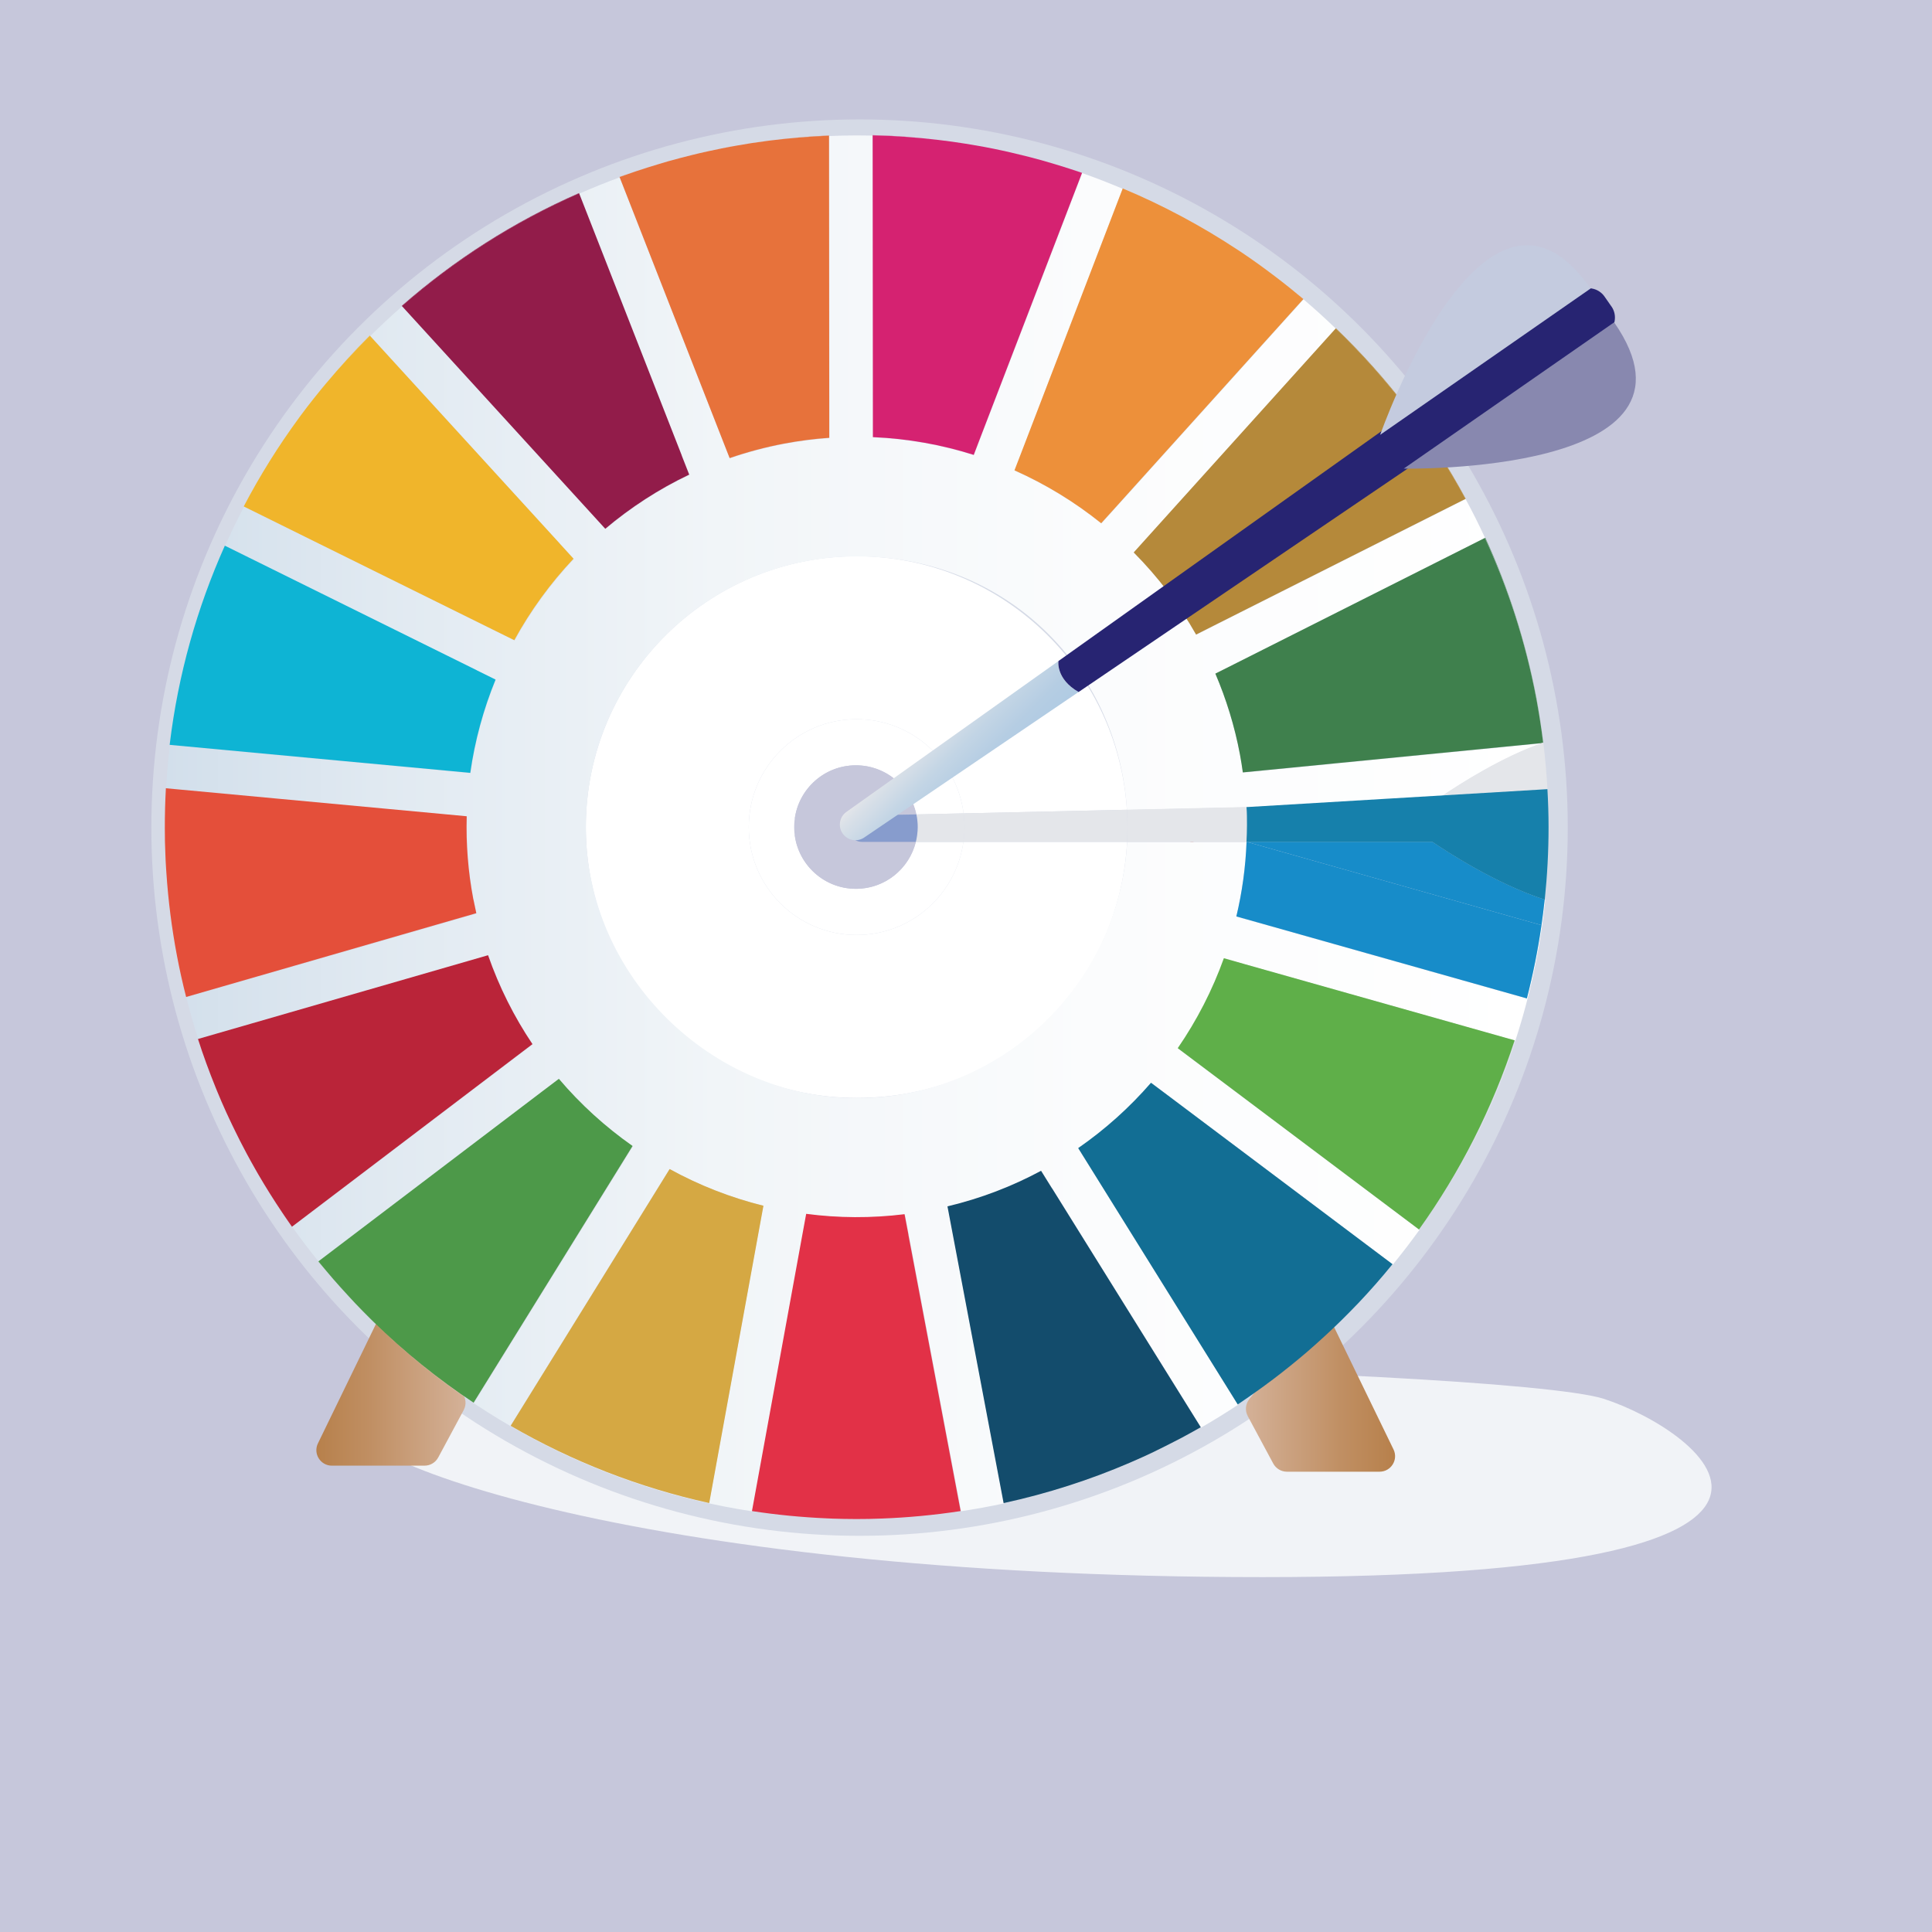 <?xml version="1.0" encoding="UTF-8"?>
<svg xmlns="http://www.w3.org/2000/svg" xmlns:xlink="http://www.w3.org/1999/xlink" id="Calque_1" data-name="Calque 1" viewBox="0 0 320 320">
  <defs>
    <style>
      .cls-1 {
        fill: #8888af;
      }

      .cls-1, .cls-2, .cls-3, .cls-4, .cls-5, .cls-6, .cls-7, .cls-8, .cls-9, .cls-10, .cls-11, .cls-12, .cls-13, .cls-14, .cls-15, .cls-16, .cls-17, .cls-18, .cls-19, .cls-20, .cls-21, .cls-22, .cls-23, .cls-24, .cls-25, .cls-26, .cls-27, .cls-28, .cls-29, .cls-30, .cls-31, .cls-32, .cls-33, .cls-34 {
        stroke-width: 0px;
      }

      .cls-2 {
        fill: #178cc9;
      }

      .cls-3 {
        fill: #921c4a;
      }

      .cls-4 {
        fill: url(#Dégradé_sans_nom_42);
      }

      .cls-5 {
        fill: #d52271;
      }

      .cls-6 {
        fill: #b5893a;
      }

      .cls-7 {
        fill: #a01e21;
      }

      .cls-8, .cls-35 {
        fill: none;
      }

      .cls-9 {
        fill: #d58079;
      }

      .cls-10 {
        fill: #1680ab;
      }

      .cls-11 {
        fill: #e44f3a;
      }

      .cls-12 {
        fill: #4d9949;
      }

      .cls-13 {
        fill: #126e94;
      }

      .cls-14 {
        fill: #d5a843;
      }

      .cls-15 {
        fill: #fff;
      }

      .cls-16 {
        fill: #5faf49;
      }

      .cls-17 {
        fill: #d5dae6;
      }

      .cls-18 {
        fill: #c6c7db;
      }

      .cls-19 {
        fill: #f0b52b;
      }

      .cls-20 {
        fill: #e4e6ea;
      }

      .cls-21 {
        fill: #ba2439;
      }

      .cls-22 {
        fill: #879ccd;
      }

      .cls-23 {
        fill: #e7723b;
      }

      .cls-24 {
        fill: #f1f3f7;
      }

      .cls-25 {
        fill: #c4cbdf;
      }

      .cls-26 {
        fill: url(#Dégradé_sans_nom_69);
      }

      .cls-35 {
        opacity: .3;
        stroke: #a21e20;
        stroke-miterlimit: 10;
        stroke-width: .5px;
      }

      .cls-27 {
        fill: url(#Dégradé_sans_nom_32-2);
      }

      .cls-28 {
        fill: #e23147;
      }

      .cls-29 {
        fill: url(#Dégradé_sans_nom_32);
      }

      .cls-30 {
        fill: #ed903a;
      }

      .cls-31 {
        fill: #0eb4d4;
      }

      .cls-32 {
        fill: #272472;
      }

      .cls-33 {
        fill: #3f804d;
      }

      .cls-34 {
        fill: #134c6c;
      }
    </style>
    <linearGradient id="Dégradé_sans_nom_32" data-name="Dégradé sans nom 32" x1="77.11" y1="230.12" x2="52.4" y2="230.12" gradientUnits="userSpaceOnUse">
      <stop offset="0" stop-color="#d4b198"></stop>
      <stop offset=".64" stop-color="#c08f63"></stop>
      <stop offset="1" stop-color="#b7804b"></stop>
    </linearGradient>
    <linearGradient id="Dégradé_sans_nom_32-2" data-name="Dégradé sans nom 32" x1="-11308.03" y1="231.12" x2="-11332.73" y2="231.12" gradientTransform="translate(-11101.66) rotate(-180) scale(1 -1)" xlink:href="#Dégradé_sans_nom_32"></linearGradient>
    <linearGradient id="Dégradé_sans_nom_69" data-name="Dégradé sans nom 69" x1="27.47" y1="136.33" x2="255.87" y2="136.33" gradientUnits="userSpaceOnUse">
      <stop offset="0" stop-color="#d2dfeb"></stop>
      <stop offset=".15" stop-color="#e0e9f1"></stop>
      <stop offset=".4" stop-color="#f1f5f8"></stop>
      <stop offset=".67" stop-color="#fbfcfd"></stop>
      <stop offset="1" stop-color="#fff"></stop>
    </linearGradient>
    <linearGradient id="Dégradé_sans_nom_42" data-name="Dégradé sans nom 42" x1="154.13" y1="120.49" x2="163.45" y2="129.82" gradientUnits="userSpaceOnUse">
      <stop offset="0" stop-color="#e4e6ea"></stop>
      <stop offset=".09" stop-color="#dbe1e8"></stop>
      <stop offset=".43" stop-color="#c3d5e5"></stop>
      <stop offset=".74" stop-color="#b5cde3"></stop>
      <stop offset="1" stop-color="#b0cbe3"></stop>
    </linearGradient>
  </defs>
  <rect class="cls-18" x="-.73" y="-3.95" width="324" height="324"></rect>
  <path class="cls-24" d="M57.78,233.76c-6.34,6.55,45.81,27.46,151.35,27.46s72.69-24.25,56.55-29.52-195.96-10.27-207.9,2.06Z"></path>
  <circle class="cls-17" cx="142.37" cy="137.08" r="117.3"></circle>
  <g>
    <path class="cls-15" d="M141.89,92.13c-24.74,0-44.86,20.12-44.86,44.86s20.12,44.86,44.86,44.86,43.51-18.81,44.79-42.41h-27.11c-1.2,8.71-8.65,15.42-17.68,15.42-9.87,0-17.87-8-17.87-17.87s8-17.87,17.87-17.87c9.1,0,16.59,6.8,17.71,15.6l27.05-.6c-1.49-23.4-20.99-41.99-44.76-41.99Z"></path>
    <path class="cls-15" d="M142.56,137.27c-.01-1.2.94-2.2,2.15-2.22l14.89-.33c-1.12-8.79-8.61-15.6-17.71-15.6-9.87,0-17.87,8-17.87,17.87s8,17.87,17.87,17.87c9.03,0,16.48-6.71,17.68-15.41h-14.81c-1.2,0-2.18-.97-2.2-2.17Z"></path>
    <path class="cls-18" d="M142.14,137.15c0-.69.54-1.26,1.23-1.27l8.52-.19c-.64-5.03-4.93-8.93-10.13-8.93-5.65,0-10.22,4.58-10.22,10.23s4.58,10.23,10.22,10.23c5.17,0,9.43-3.84,10.12-8.82h-8.48c-.69,0-1.25-.55-1.26-1.24Z"></path>
    <path class="cls-20" d="M159.76,136.99c0,.83-.08,1.65-.19,2.45h27.11c.04-.82.07-1.63.07-2.45,0-.97-.04-1.92-.1-2.87l-27.05.6c.09.75.16,1.5.16,2.27Z"></path>
    <g>
      <path class="cls-18" d="M142.56,137.27c-.01-1.2.94-2.2,2.15-2.22l7.07-.16c-.97-4.64-5.08-8.13-10.01-8.13-5.17,0-9.43,3.84-10.12,8.82h8.48c.69,0,1.25.55,1.26,1.24,0,.69-.54,1.26-1.23,1.27l-8.52.19c.64,5.03,4.93,8.93,10.14,8.93,4.8,0,8.82-3.31,9.92-7.77h-6.93c-1.2,0-2.18-.97-2.2-2.17Z"></path>
      <path class="cls-20" d="M159.76,136.99c0-.77-.07-1.53-.16-2.27l-7.82.17c.14.68.22,1.38.22,2.1,0,.85-.11,1.67-.31,2.45h7.89c.11-.81.19-1.62.19-2.45Z"></path>
      <path class="cls-22" d="M151.78,134.89l-9.07.16c-1.2.03-2.16,1.02-2.15,2.22.01,1.2.99,2.17,2.2,2.17h8.93c.19-.79.31-1.61.31-2.46,0-.72-.08-1.42-.22-2.1Z"></path>
    </g>
  </g>
  <path class="cls-35" d="M186.08,103.25c-10.21-13.41-26.35-22.07-44.51-22.07-30.88,0-55.91,25.03-55.91,55.91s25.03,55.91,55.91,55.91,55.91-25.03,55.91-55.91c0-10.44-2.86-20.21-7.84-28.57"></path>
  <path class="cls-29" d="M76.8,233.56l-4.22,7.85c-.45.83-1.32,1.35-2.26,1.35h-15.35c-1.89,0-3.14-1.98-2.31-3.69l9.79-20.15c.83-1.7,3.14-1.95,4.32-.48l9.78,12.3c.64.8.74,1.91.25,2.81Z"></path>
  <path class="cls-27" d="M206.67,234.56l4.22,7.85c.45.83,1.32,1.35,2.26,1.35h15.35c1.89,0,3.14-1.98,2.31-3.69l-9.79-20.15c-.83-1.7-3.14-1.95-4.32-.48l-9.78,12.3c-.64.8-.74,1.91-.25,2.81Z"></path>
  <g>
    <path class="cls-9" d="M213.93,47.94c.15.13.31.25.46.38-.15-.13-.31-.25-.46-.38Z"></path>
    <path class="cls-9" d="M49.86,68.76c.69-.93,1.4-1.85,2.12-2.76-.72.91-1.42,1.83-2.12,2.76Z"></path>
    <path class="cls-9" d="M27.33,133.91c.03-1.07.07-2.13.13-3.2-.06,1.06-.1,2.13-.13,3.2Z"></path>
    <path class="cls-9" d="M53.18,64.52c.26-.32.52-.63.78-.94-.26.31-.52.63-.78.94Z"></path>
    <path class="cls-9" d="M104.9,28.51c.16-.05.31-.11.47-.16-.16.05-.31.11-.47.16Z"></path>
    <path class="cls-9" d="M27.51,144.01c-.05-.86-.09-1.72-.13-2.58.03.86.08,1.72.13,2.58Z"></path>
    <path class="cls-9" d="M109.17,27.15c.48-.14.95-.29,1.44-.43-.48.14-.96.28-1.44.43Z"></path>
    <path class="cls-9" d="M37.47,184.2c-.52-1.15-1.02-2.3-1.5-3.47.48,1.17.98,2.33,1.5,3.47Z"></path>
    <path class="cls-9" d="M27.28,136.99c0,.08,0,.16,0,.24,0-1.08,0-2.16.04-3.23-.03,1-.04,2-.04,3Z"></path>
    <path class="cls-9" d="M27.34,140.54c-.02-.8-.04-1.6-.05-2.39,0,.8.02,1.6.05,2.39Z"></path>
    <path class="cls-9" d="M155.32,23.17c.07,0,.13.02.19.02-.07,0-.13-.02-.19-.02Z"></path>
    <path class="cls-9" d="M175.29,27.35c1.28.39,2.54.8,3.8,1.23-1.26-.43-2.53-.84-3.8-1.23Z"></path>
    <path class="cls-9" d="M163.05,24.34c1.01.19,2.01.39,3.01.61-1-.22-2-.42-3.01-.61Z"></path>
    <path class="cls-9" d="M167.35,25.24c1.03.24,2.06.48,3.09.75-1.02-.26-2.05-.51-3.09-.75Z"></path>
    <path class="cls-9" d="M170.94,26.11c1.27.33,2.53.69,3.78,1.07-1.25-.38-2.51-.74-3.78-1.07Z"></path>
    <path class="cls-9" d="M205.58,41.77c.97.65,1.93,1.32,2.88,2-.95-.68-1.91-1.35-2.88-2Z"></path>
    <path class="cls-9" d="M209.68,44.65c.54.39,1.07.8,1.6,1.2-.53-.4-1.06-.81-1.6-1.2Z"></path>
    <path class="cls-9" d="M127.06,23.34c.12-.02.25-.03.37-.05-.13.02-.25.03-.37.05Z"></path>
    <path class="cls-9" d="M121.54,24.19c.21-.04.41-.07.62-.11-.21.04-.41.07-.62.11Z"></path>
    <path class="cls-9" d="M117.34,25.04c.7-.15,1.39-.3,2.1-.44-.7.14-1.4.29-2.1.44Z"></path>
    <path class="cls-9" d="M39,187.44c-.36-.73-.71-1.47-1.06-2.21.34.74.7,1.47,1.06,2.21Z"></path>
    <path class="cls-9" d="M112.64,26.17c.64-.17,1.28-.33,1.92-.49-.64.16-1.28.32-1.92.49Z"></path>
    <path class="cls-9" d="M159.84,23.79c.41.06.81.13,1.22.2-.4-.07-.81-.13-1.22-.2Z"></path>
    <path class="cls-9" d="M207.07,231.2c-.24.17-.48.33-.72.5.24-.16.48-.33.72-.5Z"></path>
    <path class="cls-9" d="M194.35,238.86c-.91.47-1.83.93-2.75,1.38.92-.45,1.84-.91,2.75-1.38Z"></path>
    <path class="cls-9" d="M198.08,236.85c-.84.47-1.69.94-2.54,1.39.85-.45,1.7-.92,2.54-1.39Z"></path>
    <path class="cls-9" d="M137.69,251.51c1.4.05,2.79.09,4.2.09s2.72-.03,4.07-.08c-2.77.1-5.53.09-8.27,0Z"></path>
    <path class="cls-9" d="M221.47,219.38c-.68.66-1.37,1.31-2.07,1.95.7-.64,1.38-1.29,2.07-1.95Z"></path>
    <path class="cls-9" d="M224.91,215.91c-.9.95-1.82,1.88-2.76,2.8.93-.92,1.85-1.85,2.76-2.8Z"></path>
    <path class="cls-9" d="M217.82,222.76c-.46.41-.92.81-1.39,1.22.47-.4.93-.81,1.39-1.22Z"></path>
    <path class="cls-9" d="M211,228.36c-.17.13-.35.26-.52.39.17-.13.35-.26.52-.39Z"></path>
    <path class="cls-9" d="M47.18,201.46c-.14-.21-.29-.42-.43-.64.14.21.29.42.43.64Z"></path>
    <path class="cls-9" d="M40.91,191.14c-.38-.71-.76-1.42-1.12-2.14.37.72.74,1.43,1.12,2.14Z"></path>
    <path class="cls-9" d="M54.06,210.53c-.21-.25-.42-.5-.63-.75.21.25.42.5.63.75Z"></path>
    <path class="cls-9" d="M42.77,194.47c-.18-.3-.35-.6-.52-.91.17.3.35.61.52.91Z"></path>
    <path class="cls-9" d="M191.12,240.48c-1.23.58-2.46,1.15-3.72,1.69,1.25-.54,2.49-1.1,3.72-1.69Z"></path>
    <path class="cls-9" d="M57.79,214.76c-.46-.5-.91-1-1.37-1.5.45.5.91,1.01,1.37,1.5Z"></path>
    <g>
      <g>
        <path class="cls-15" d="M235.16,203.46c-.04.06-.09.12-.13.18h0c.04-.06.08-.12.13-.18Z"></path>
        <path class="cls-15" d="M174.25,246.92c1.04-.31,2.08-.63,3.11-.97-1.03.34-2.07.66-3.11.97Z"></path>
        <path class="cls-15" d="M177.36,245.96c.54-.18,1.08-.36,1.62-.54-.54.18-1.08.37-1.62.54Z"></path>
        <path class="cls-15" d="M178.98,245.41c1.12-.38,2.23-.78,3.33-1.19-1.1.42-2.22.81-3.33,1.19Z"></path>
        <path class="cls-15" d="M172.35,247.46c.64-.18,1.27-.35,1.9-.54-.63.19-1.27.36-1.9.54Z"></path>
        <path class="cls-15" d="M167.39,248.71c.98-.22,1.95-.46,2.91-.7-.97.25-1.94.48-2.91.7Z"></path>
        <path class="cls-15" d="M170.3,248c.69-.18,1.37-.35,2.05-.54-.68.19-1.36.37-2.05.54Z"></path>
        <path class="cls-15" d="M182.32,244.22c.36-.14.71-.28,1.07-.42-.36.14-.71.28-1.07.42Z"></path>
        <g>
          <path class="cls-15" d="M133.29,251.26c.25.02.49.04.74.06-.25-.02-.49-.04-.74-.06Z"></path>
          <path class="cls-15" d="M131.03,251.07c.75.07,1.5.13,2.26.19-.75-.06-1.51-.12-2.26-.19Z"></path>
          <path class="cls-15" d="M134.03,251.32c.99.07,1.99.13,2.99.17-1-.04-1.99-.1-2.99-.17Z"></path>
          <path class="cls-15" d="M124.62,250.28c.9.14,1.8.26,2.71.38-.91-.12-1.81-.24-2.71-.38Z"></path>
          <path class="cls-15" d="M130.23,250.99c.27.03.54.06.8.08-.27-.03-.54-.05-.8-.08Z"></path>
          <path class="cls-15" d="M127.33,250.66c.21.03.42.05.63.08-.21-.03-.42-.05-.63-.08Z"></path>
          <path class="cls-15" d="M127.96,250.74c.75.09,1.51.18,2.27.25-.76-.08-1.51-.16-2.27-.25Z"></path>
          <path class="cls-15" d="M124.62,250.28s-.04,0-.06,0h0s.04,0,.06,0Z"></path>
          <path class="cls-15" d="M227.83,212.71c-.93,1.06-1.88,2.1-2.85,3.13.97-1.02,1.92-2.07,2.85-3.13Z"></path>
          <path class="cls-15" d="M158.65,250.34c-1.25.19-2.49.35-3.73.49,1.25-.14,2.5-.3,3.73-.49Z"></path>
          <path class="cls-15" d="M159.12,250.27h0c-.16.01-.31.04-.47.06.16-.02.31-.04.47-.06Z"></path>
          <path class="cls-15" d="M230.64,209.39h0c-.05.06-.1.12-.15.18.05-.06.1-.12.15-.18Z"></path>
          <path class="cls-15" d="M230.49,209.57c-.75.92-1.53,1.83-2.31,2.73.78-.9,1.55-1.81,2.31-2.73Z"></path>
          <path class="cls-15" d="M228.18,212.3c-.12.14-.23.28-.35.41.12-.13.23-.27.35-.41Z"></path>
          <path class="cls-15" d="M237.57,199.94c-.78,1.19-1.58,2.36-2.41,3.52.83-1.16,1.62-2.33,2.41-3.52Z"></path>
          <path class="cls-15" d="M239.95,196.17c-.71,1.18-1.44,2.34-2.2,3.48.75-1.15,1.48-2.31,2.2-3.48Z"></path>
          <path class="cls-15" d="M154.92,250.82c-.3.03-.6.08-.9.11.3-.03.6-.08.9-.11Z"></path>
          <path class="cls-26" d="M255.87,149.01s-.01,0-.02,0c-.59,5.56-1.58,11.03-2.95,16.38l-44.81-12.65-3.31-.93c.95-4.01,1.53-8.15,1.69-12.35h-19.78c-1.28,23.61-20.88,42.42-44.79,42.42s-44.86-20.12-44.86-44.86,20.12-44.86,44.86-44.86,43.27,18.59,44.76,41.99l23.2-.52,15.86-.35,12.91-1.26c3.2-2.18,10.02-6.52,16.74-8.9l-46.08,4.52-3.41.33c-.14-.99-.3-1.99-.48-2.98-.89-4.69-2.27-9.16-4.07-13.38l3.05-1.53,41.61-20.95c-1.01-2.19-2.09-4.35-3.24-6.47l-41.59,20.94-3.03,1.53c-2.84-5.02-6.34-9.58-10.33-13.6h0l2.27-2.52,31.19-34.58c-1.74-1.67-3.52-3.29-5.36-4.85l-31.19,34.59-2.29,2.53c-4.38-3.52-9.21-6.47-14.36-8.76l1.23-3.19,16.69-43.47c-2.21-.93-4.45-1.82-6.74-2.61l-16.72,43.52-1.22,3.19c-5.34-1.69-10.95-2.7-16.7-2.94v-3.39s-.04-46.59-.04-46.59c-.88-.02-1.76-.03-2.64-.03-1.54,0-3.06.04-4.58.1l.04,46.63v3.4c-2.47.18-4.97.49-7.47.96-3.11.59-6.13,1.4-9.03,2.4l-1.24-3.16-16.99-43.39c-2.27.83-4.5,1.74-6.7,2.7l17,43.42,1.24,3.16c-5.06,2.4-9.72,5.44-13.9,8.97l-2.28-2.5-31.4-34.39c-1.82,1.59-3.58,3.23-5.29,4.93l31.44,34.42,2.29,2.51c-3.83,4.06-7.13,8.6-9.81,13.49l-3.08-1.52-41.73-20.63c1.99-3.8,4.2-7.49,6.6-11.04-8.4,12.39-14.44,26.5-17.47,41.68,1.68-8.36,4.28-16.45,7.72-24.13l41.76,20.65,3.08,1.52c-2.02,4.91-3.43,10.1-4.19,15.45l-3.39-.32-46.4-4.32c-.28,2.38-.5,4.78-.63,7.2l46.43,4.32,3.4.32c-.13,4.53.22,9.15,1.1,13.78h0c.14.77.31,1.52.48,2.28l-3.29.95-44.77,12.93c.59,2.34,1.25,4.66,1.98,6.94l44.77-12.93,3.28-.95c1.84,5.28,4.32,10.21,7.35,14.71l-2.73,2.07-37.1,28.17c1.39,1.97,2.85,3.88,4.37,5.75l37.1-28.17,2.72-2.06c3.59,4.23,7.7,7.97,12.22,11.14l-1.81,2.93-24.52,39.59c-5.92-3.94-11.47-8.43-16.58-13.4,16.76,16.37,38.5,27.65,62.7,31.34l8.36-45.85.62-3.38c5.31.7,10.77.74,16.29.06l.64,3.37,8.66,45.78c2.39-.37,4.77-.79,7.11-1.3l-8.66-45.76-.64-3.38c5.51-1.31,10.71-3.31,15.5-5.89l1.81,2.91,24.63,39.57c2.09-1.2,4.14-2.47,6.15-3.8l-24.62-39.56-1.8-2.89c4.49-3.11,8.53-6.74,12.06-10.82h0s2.75,2.06,2.75,2.06l37.24,27.99c1.52-1.87,2.99-3.78,4.4-5.74l-37.22-27.97-2.74-2.06c3.16-4.6,5.74-9.6,7.64-14.9l3.32.94,44.85,12.66c-2.73,8.36-6.4,16.36-10.91,23.83,8.51-14.04,14.11-30.03,15.9-47.15ZM117.46,248.95c-11.63-2.56-22.72-6.9-32.89-12.79l24.51-39.58,1.82-2.94c4.86,2.68,10.08,4.72,15.52,6.07l-.62,3.39-8.36,45.85Z"></path>
          <path class="cls-15" d="M239.96,196.15s0,.01-.01.02c0,0,0-.01.01-.02Z"></path>
          <path class="cls-15" d="M154.02,250.93c-1.58.17-3.16.31-4.74.41,1.59-.1,3.17-.25,4.74-.41Z"></path>
          <path class="cls-15" d="M237.76,199.66c-.06.09-.12.19-.18.29.06-.09.12-.19.18-.29Z"></path>
        </g>
        <path class="cls-15" d="M185.96,31.22v.02c.74.32,1.5.62,2.24.95-.74-.33-1.49-.66-2.24-.97Z"></path>
        <path class="cls-15" d="M183.39,243.8c1.27-.49,2.54-1,3.79-1.54-1.25.54-2.51,1.05-3.79,1.54Z"></path>
        <path class="cls-15" d="M167.39,248.71c-.39.09-.77.17-1.16.25h0c.39-.07.77-.17,1.16-.25Z"></path>
      </g>
      <path class="cls-15" d="M28.65,154.56c-.1-.65-.19-1.31-.28-1.96.09.65.18,1.31.28,1.96Z"></path>
      <path class="cls-15" d="M28.98,156.49c.27,1.6.58,3.18.92,4.75-.21-.98-.42-1.97-.61-2.97-.11-.6-.21-1.19-.31-1.79Z"></path>
      <path class="cls-15" d="M28.37,152.6c-.1-.76-.2-1.53-.29-2.3.09.77.19,1.53.29,2.3Z"></path>
      <path class="cls-15" d="M27.89,148.62c-.13-1.33-.26-2.67-.35-4.01.09,1.33.21,2.67.35,4.01Z"></path>
      <path class="cls-15" d="M28.08,150.3c-.07-.56-.13-1.12-.19-1.68.06.56.12,1.12.19,1.68Z"></path>
      <path class="cls-15" d="M28.98,156.49c-.11-.64-.23-1.28-.33-1.93.1.64.21,1.29.33,1.93Z"></path>
      <path class="cls-15" d="M30.02,161.81c-.04-.19-.08-.38-.12-.57.04.19.08.38.12.57Z"></path>
      <path class="cls-15" d="M34.16,176.08c.49,1.35,1.01,2.69,1.54,4.01-.54-1.33-1.05-2.67-1.54-4.01Z"></path>
      <path class="cls-15" d="M33.29,173.54c-.16-.48-.34-.96-.49-1.45h0c.16.49.33.97.5,1.45Z"></path>
      <path class="cls-15" d="M30.77,164.98c-.27-1.05-.52-2.11-.76-3.17.24,1.06.49,2.12.76,3.17Z"></path>
      <path class="cls-15" d="M30.81,165.15h0c-.01-.06-.03-.11-.04-.17.01.06.03.11.04.17Z"></path>
      <path class="cls-15" d="M33.29,173.54c.29.85.56,1.7.87,2.54-.3-.84-.58-1.69-.87-2.54Z"></path>
      <path class="cls-15" d="M149.28,251.35s-.01,0-.02,0c0,0,.01,0,.02,0Z"></path>
      <path class="cls-15" d="M149.26,251.35c-1.09.07-2.17.13-3.26.17,1.09-.04,2.18-.1,3.26-.17Z"></path>
      <path class="cls-15" d="M198.21,37.22c.59.33,1.17.67,1.75,1.01-.58-.34-1.16-.68-1.75-1.01Z"></path>
      <path class="cls-15" d="M191.18,33.56c2.23,1.07,4.41,2.2,6.56,3.41-2.15-1.2-4.33-2.34-6.56-3.41Z"></path>
      <path class="cls-15" d="M199.95,38.24c.37.22.73.44,1.1.66-.36-.22-.73-.44-1.1-.66Z"></path>
      <path class="cls-15" d="M202.48,39.77c.85.53,1.71,1.07,2.54,1.63-.84-.56-1.69-1.1-2.54-1.63Z"></path>
      <path class="cls-15" d="M190.65,33.31c.18.08.36.17.54.26-.18-.09-.36-.17-.54-.26Z"></path>
      <path class="cls-15" d="M201.05,38.9c.48.29.96.58,1.43.88-.47-.3-.95-.59-1.43-.88Z"></path>
      <path class="cls-15" d="M197.75,36.97c.15.09.31.17.46.25-.15-.09-.31-.17-.46-.25Z"></path>
      <path class="cls-15" d="M188.5,32.32c.72.32,1.43.65,2.15.99-.71-.34-1.43-.67-2.15-.99Z"></path>
      <path class="cls-15" d="M188.2,32.19c.1.04.2.09.3.13-.1-.04-.2-.09-.3-.13Z"></path>
      <path class="cls-15" d="M29.52,114.51c-.02.09-.04.18-.06.27.02-.09.04-.18.06-.27Z"></path>
      <path class="cls-15" d="M28.71,119.01c-.22,1.39-.42,2.78-.59,4.19.17-1.4.37-2.8.59-4.19Z"></path>
      <path class="cls-15" d="M29.46,114.78c-.25,1.27-.48,2.55-.69,3.83.21-1.28.44-2.56.69-3.83Z"></path>
      <path class="cls-15" d="M28.77,118.62c-.02.13-.05.26-.07.39.02-.13.05-.26.07-.39Z"></path>
      <path class="cls-15" d="M46.99,72.83s.04-.06.06-.09c-.02.03-.04.06-.06.09Z"></path>
      <path class="cls-15" d="M47.05,72.74c.8-1.18,1.62-2.35,2.47-3.5-.85,1.15-1.66,2.32-2.47,3.5Z"></path>
    </g>
    <path class="cls-9" d="M61.32,218.41c-.85-.84-1.68-1.69-2.5-2.55.82.86,1.65,1.71,2.5,2.55Z"></path>
    <path class="cls-16" d="M206.03,159.65l-3.32-.94c-1.9,5.29-4.47,10.29-7.64,14.9l2.74,2.06,37.22,27.97c6.82-9.53,12.18-20.1,15.84-31.33l-44.85-12.66Z"></path>
    <path class="cls-14" d="M110.91,193.64l-1.82,2.94-24.51,39.58c10.17,5.89,21.26,10.23,32.89,12.79l8.36-45.85.62-3.39c-5.45-1.35-10.66-3.4-15.52-6.07Z"></path>
    <path class="cls-21" d="M39.78,189c-.27-.52-.52-1.04-.78-1.57.26.52.52,1.05.78,1.57Z"></path>
    <path class="cls-21" d="M42.25,193.56c-.46-.8-.9-1.61-1.34-2.42.44.81.88,1.62,1.34,2.42Z"></path>
    <path class="cls-21" d="M48.36,203.18h.01c-.4-.58-.8-1.15-1.19-1.72.39.57.77,1.16,1.18,1.72Z"></path>
    <path class="cls-21" d="M35.97,180.73c-.09-.21-.17-.42-.26-.64.09.21.17.42.26.64Z"></path>
    <path class="cls-21" d="M37.95,185.23c-.16-.34-.33-.69-.48-1.03.16.35.32.69.48,1.03Z"></path>
    <path class="cls-21" d="M46.75,200.82c-1.39-2.07-2.72-4.19-3.98-6.35,1.26,2.17,2.59,4.29,3.98,6.35Z"></path>
    <path class="cls-21" d="M80.85,158.21l-3.28.95-44.78,12.93c.87,2.72,1.85,5.38,2.91,8,.09.21.17.42.26.64.48,1.17.98,2.33,1.5,3.47.16.35.32.69.48,1.03.34.74.7,1.47,1.06,2.21.26.52.51,1.05.78,1.57.37.72.74,1.43,1.12,2.14.44.81.88,1.62,1.34,2.42.17.3.35.61.52.91,1.26,2.16,2.59,4.28,3.98,6.35.14.21.29.42.43.64.39.57.79,1.15,1.19,1.71l37.1-28.17,2.73-2.07c-3.03-4.51-5.51-9.43-7.35-14.71Z"></path>
    <path class="cls-12" d="M61.86,218.94c-.18-.18-.36-.35-.54-.53.18.18.36.35.54.53Z"></path>
    <path class="cls-12" d="M52.72,208.94c.23.28.47.56.71.84-.23-.28-.46-.57-.69-.85h-.02Z"></path>
    <path class="cls-12" d="M58.81,215.86c-.34-.36-.68-.73-1.02-1.1.34.37.68.74,1.02,1.1Z"></path>
    <path class="cls-12" d="M56.43,213.26c-.8-.9-1.59-1.81-2.37-2.73.78.92,1.56,1.84,2.37,2.73Z"></path>
    <path class="cls-12" d="M92.56,178.69l-2.72,2.06-37.1,28.17c.23.28.46.57.69.85.21.25.42.5.63.75.77.92,1.56,1.83,2.37,2.73.45.5.91,1.01,1.37,1.5.34.37.68.74,1.02,1.1.82.86,1.65,1.71,2.5,2.55.18.18.36.35.54.53,5.11,4.98,10.66,9.46,16.58,13.4l24.52-39.59,1.81-2.93c-4.51-3.17-8.63-6.9-12.22-11.14Z"></path>
    <path class="cls-33" d="M255.36,123.08l.27-.03c-.31-2.46-.68-4.92-1.14-7.39-1.78-9.39-4.67-18.29-8.48-26.6l-.05.02c4.87,10.54,8.19,21.93,9.65,33.9-.08.03-.17.06-.25.09Z"></path>
    <path class="cls-33" d="M245.96,89.09l-41.61,20.95-3.05,1.53c1.8,4.22,3.19,8.69,4.07,13.38.19.99.34,1.99.48,2.98l3.41-.33,46.08-4.52c.08-.03.17-.06.25-.09-1.46-11.96-4.78-23.36-9.65-33.9Z"></path>
    <path class="cls-19" d="M49.52,69.24c.12-.16.23-.32.35-.48-.12.16-.23.32-.35.48Z"></path>
    <path class="cls-19" d="M61.27,55.61l-.03-.03c-2.56,2.55-4.98,5.22-7.29,7.99,2.31-2.77,4.75-5.42,7.32-7.96Z"></path>
    <path class="cls-19" d="M51.98,66c.39-.5.79-.99,1.2-1.49-.4.49-.8.99-1.2,1.49Z"></path>
    <path class="cls-19" d="M92.71,90.03l-31.44-34.42c-2.56,2.54-5,5.19-7.32,7.96-.26.31-.52.62-.78.94-.4.49-.8.99-1.2,1.49-.72.91-1.43,1.83-2.12,2.76-.12.16-.23.32-.35.48-3.4,4.64-6.46,9.54-9.13,14.64l41.73,20.63,3.08,1.52c2.68-4.89,5.98-9.43,9.81-13.49l-2.29-2.51Z"></path>
    <path class="cls-11" d="M27.32,133.99s0-.06,0-.08c0,.03,0,.06,0,.08Z"></path>
    <path class="cls-11" d="M27.3,138.14c0-.31-.01-.61-.01-.92,0,.3,0,.61.01.92Z"></path>
    <path class="cls-11" d="M27.46,130.57s0,.1,0,.14c0-.05,0-.1,0-.14h0Z"></path>
    <path class="cls-11" d="M27.38,141.43c-.01-.3-.03-.6-.03-.9,0,.3.02.6.03.9Z"></path>
    <path class="cls-11" d="M27.54,144.61c-.01-.2-.03-.4-.04-.59.01.2.02.4.04.59Z"></path>
    <path class="cls-11" d="M78.4,148.98h0c-.88-4.63-1.23-9.25-1.1-13.78l-3.4-.32-46.43-4.32s0,.1,0,.14c-.06,1.06-.1,2.13-.13,3.2,0,.03,0,.06,0,.08-.03,1.08-.04,2.15-.04,3.23,0,.31,0,.61.01.92,0,.8.02,1.59.05,2.39,0,.3.02.6.03.9.03.86.07,1.72.13,2.58.01.2.02.4.04.59.3,4.53.88,9.1,1.74,13.67.44,2.32.95,4.61,1.53,6.87l44.77-12.93,3.29-.95c-.17-.76-.33-1.51-.48-2.28Z"></path>
    <path class="cls-30" d="M208.46,43.77c.41.29.81.59,1.22.89-.41-.3-.81-.6-1.22-.89Z"></path>
    <path class="cls-30" d="M205.03,41.4c.18.12.37.24.55.36-.18-.12-.37-.24-.55-.36Z"></path>
    <path class="cls-30" d="M211.28,45.86c.89.68,1.78,1.37,2.65,2.08-.87-.71-1.76-1.4-2.65-2.08Z"></path>
    <path class="cls-30" d="M215.89,49.53c-.49-.41-1-.81-1.5-1.22.5.41.99.82,1.48,1.23l.02-.02Z"></path>
    <path class="cls-30" d="M214.39,48.31c-.15-.13-.31-.25-.46-.38-.87-.71-1.76-1.4-2.65-2.08-.53-.4-1.06-.81-1.6-1.2-.4-.3-.81-.59-1.22-.89-.95-.68-1.91-1.35-2.88-2-.18-.12-.37-.24-.55-.36-6.01-3.97-12.39-7.39-19.07-10.19l-16.7,43.5-1.23,3.19c5.15,2.29,9.98,5.24,14.36,8.76l2.29-2.53,31.19-34.59c-.49-.42-.98-.83-1.48-1.23Z"></path>
    <path class="cls-3" d="M95.9,31.98c-10.84,4.75-20.7,11.09-29.36,18.68l.03.03c8.72-7.62,18.61-13.94,29.35-18.67l-.02-.04Z"></path>
    <path class="cls-3" d="M112.92,75.44l-17-43.42c-10.74,4.72-20.63,11.04-29.35,18.67l31.4,34.39,2.28,2.5c4.19-3.53,8.85-6.57,13.9-8.97l-1.24-3.16Z"></path>
    <path class="cls-31" d="M28.09,123.37h0c0-.06.01-.11.02-.17,0,.06-.02.11-.02.17Z"></path>
    <path class="cls-31" d="M79,111.03l-41.76-20.65c-4.62,10.32-7.73,21.36-9.12,32.82,0,.06-.01.11-.02.17l46.4,4.32,3.39.32c.76-5.35,2.18-10.53,4.19-15.45l-3.08-1.52Z"></path>
    <path class="cls-23" d="M122.16,24.09c1.62-.28,3.26-.53,4.9-.75-1.63.21-3.27.46-4.9.75Z"></path>
    <path class="cls-23" d="M120.59,24.36c-.38.07-.76.16-1.14.24.7-.14,1.4-.28,2.1-.4-.32.06-.64.1-.95.16Z"></path>
    <path class="cls-23" d="M137.31,22.44c-3.28.14-6.57.43-9.87.85,3.25-.41,6.54-.68,9.87-.81v-.04Z"></path>
    <path class="cls-23" d="M114.56,25.69c.93-.23,1.86-.44,2.79-.65-.93.2-1.86.42-2.79.65Z"></path>
    <path class="cls-23" d="M102.61,29.29v.02c.77-.28,1.53-.54,2.29-.8-.76.26-1.53.51-2.29.78Z"></path>
    <path class="cls-23" d="M110.6,26.72c.67-.19,1.35-.37,2.03-.55-.68.18-1.36.36-2.03.55Z"></path>
    <path class="cls-23" d="M105.37,28.35c1.26-.42,2.53-.82,3.8-1.2-1.28.38-2.55.78-3.8,1.2Z"></path>
    <path class="cls-23" d="M137.35,69.11l-.04-46.63c-3.33.13-6.62.4-9.87.81-.12.02-.25.03-.37.05-1.65.21-3.28.46-4.9.75-.21.04-.41.07-.62.11-.7.13-1.4.26-2.1.4-.7.14-1.4.29-2.1.44-.93.2-1.86.42-2.79.65-.64.16-1.28.32-1.92.49-.68.18-1.36.36-2.03.55-.48.14-.96.28-1.44.43-1.28.38-2.54.78-3.8,1.2-.16.05-.31.11-.47.16-.76.26-1.52.53-2.28.8l16.99,43.39,1.24,3.16c2.9-1,5.92-1.81,9.03-2.4,2.5-.47,5-.79,7.47-.96v-3.4Z"></path>
    <path class="cls-28" d="M146,251.52s-.03,0-.05,0c.02,0,.03,0,.05,0Z"></path>
    <path class="cls-28" d="M137.69,251.51c-.23,0-.45-.02-.68-.03.23,0,.45.02.68.03Z"></path>
    <path class="cls-28" d="M150.46,204.48l-.64-3.37c-5.52.68-10.98.64-16.29-.06l-.62,3.38-8.36,45.85c4.1.63,8.26,1.03,12.45,1.21.23,0,.45.02.68.03,2.74.1,5.5.11,8.27,0,.02,0,.03,0,.05,0,4.35-.16,8.72-.57,13.11-1.24l-8.66-45.79Z"></path>
    <path class="cls-5" d="M170.44,25.99c.17.04.34.08.5.13-.17-.04-.34-.08-.5-.13Z"></path>
    <path class="cls-5" d="M166.05,24.95c.43.09.86.19,1.29.29-.43-.1-.86-.2-1.29-.29Z"></path>
    <path class="cls-5" d="M179.22,28.63s-.09-.03-.13-.04c.04.01.08.03.13.04h0Z"></path>
    <path class="cls-5" d="M155.52,23.19c1.45.17,2.89.38,4.32.6-1.43-.23-2.88-.43-4.32-.6Z"></path>
    <path class="cls-5" d="M144.53,22.38v.03c3.64.08,7.24.34,10.79.75-3.56-.42-7.16-.7-10.79-.78Z"></path>
    <path class="cls-5" d="M161.06,23.99c.66.11,1.33.23,1.99.35-.66-.12-1.32-.24-1.99-.35Z"></path>
    <path class="cls-5" d="M174.72,27.18c.19.06.38.11.57.17-.19-.06-.38-.11-.57-.17Z"></path>
    <path class="cls-5" d="M179.09,28.59c-1.26-.43-2.53-.84-3.8-1.23-.19-.06-.38-.11-.57-.17-1.25-.38-2.51-.74-3.78-1.07-.17-.04-.34-.08-.5-.13-1.02-.26-2.06-.51-3.09-.75-.43-.1-.86-.2-1.29-.29-1-.22-2-.42-3.01-.61-.66-.12-1.32-.24-1.99-.35-.4-.07-.81-.13-1.22-.2-1.43-.23-2.87-.43-4.32-.6-.07,0-.13-.02-.19-.02-3.55-.42-7.15-.67-10.79-.75l.04,46.59v3.39c5.75.24,11.36,1.25,16.7,2.94l1.22-3.19,16.72-43.52s-.08-.03-.13-.04Z"></path>
    <path class="cls-34" d="M191.6,240.24c-.16.08-.32.16-.48.24.16-.08.32-.16.48-.24Z"></path>
    <path class="cls-34" d="M195.54,238.25c-.39.21-.79.41-1.19.61.4-.2.79-.41,1.19-.61Z"></path>
    <path class="cls-34" d="M198.87,236.42v-.02c-.27.15-.53.31-.8.45.26-.15.53-.29.8-.44Z"></path>
    <path class="cls-34" d="M187.4,242.16c-.08.03-.15.07-.23.1.08-.03.15-.07.23-.1Z"></path>
    <path class="cls-34" d="M174.24,196.83l-1.81-2.91c-4.79,2.58-9.99,4.58-15.5,5.89l.64,3.38,8.66,45.77c7.31-1.59,14.31-3.85,20.95-6.71.08-.03.15-.07.23-.1,1.25-.54,2.49-1.1,3.72-1.69.16-.08.32-.16.48-.24.93-.45,1.84-.91,2.75-1.38.4-.2.79-.41,1.19-.61.85-.45,1.7-.92,2.54-1.39.26-.15.52-.3.79-.45l-24.63-39.57Z"></path>
    <path class="cls-6" d="M242.72,82.63l.05-.02c-5.71-10.59-13-20.09-21.5-28.24l-.03.03c8.54,8.21,15.81,17.73,21.49,28.23Z"></path>
    <path class="cls-6" d="M221.24,54.4l-31.19,34.58-2.27,2.52h0c3.99,4.02,7.49,8.58,10.33,13.6l3.03-1.53,41.59-20.94c-5.68-10.5-12.95-20.02-21.49-28.23Z"></path>
    <path class="cls-13" d="M219.4,221.33c-.52.48-1.05.96-1.58,1.43.53-.47,1.06-.95,1.58-1.43Z"></path>
    <path class="cls-13" d="M224.91,215.91s.05-.05.07-.07c-.02.02-.05.05-.07.07Z"></path>
    <path class="cls-13" d="M216.43,223.97c-1.76,1.51-3.57,2.98-5.43,4.38,1.86-1.41,3.67-2.87,5.43-4.38Z"></path>
    <path class="cls-13" d="M222.15,218.71c-.23.22-.46.45-.69.67.23-.22.46-.44.69-.67Z"></path>
    <path class="cls-13" d="M205.02,232.62c.45-.3.88-.61,1.33-.92-.44.3-.89.6-1.34.9v.02Z"></path>
    <path class="cls-13" d="M210.48,228.75c-1.12.84-2.25,1.66-3.41,2.46,1.15-.8,2.29-1.62,3.41-2.46Z"></path>
    <path class="cls-13" d="M193.39,181.4l-2.75-2.06h0c-3.53,4.07-7.57,7.71-12.06,10.82l1.8,2.89,24.62,39.56c.45-.3.9-.6,1.34-.9.24-.16.48-.33.72-.5,1.15-.8,2.29-1.62,3.41-2.46.17-.13.35-.26.52-.39,1.85-1.41,3.66-2.87,5.43-4.38.47-.4.93-.81,1.39-1.22.53-.47,1.06-.95,1.58-1.43.7-.64,1.39-1.29,2.07-1.95.23-.22.46-.44.69-.67.93-.92,1.85-1.85,2.76-2.8.02-.02.05-.05.07-.07,1.97-2.08,3.86-4.23,5.66-6.45l-37.25-27.99Z"></path>
  </g>
  <g>
    <path class="cls-4" d="M175.31,109.49l-35.12,24.99c-1.15.82-1.43,2.42-.62,3.58.81,1.16,2.4,1.46,3.57.66l35.5-24.1c-3.83-2.2-3.34-5.13-3.34-5.13Z"></path>
    <path class="cls-32" d="M266.91,50.77l-1.15-1.65c-1.02-1.47-3.05-1.82-4.51-.79l-85.94,61.16s-.47,2.95,3.34,5.13c0,0,72.46-49.19,87.43-59.36,1.48-1.01,1.85-3.03.83-4.5Z"></path>
  </g>
  <g>
    <path class="cls-25" d="M263.45,47.79l-34.85,24.23s17.3-49.47,34.85-24.23Z"></path>
    <path class="cls-1" d="M267.35,53.39l-34.85,24.23s52.4,1.01,34.85-24.23Z"></path>
  </g>
  <g>
    <path class="cls-8" d="M186.65,134.12c-1.49-23.4-20.99-41.99-44.76-41.99s-44.86,20.12-44.86,44.86,20.12,44.86,44.86,44.86,43.51-18.81,44.79-42.41c.04-.81.07-1.63.07-2.45,0-.97-.04-1.92-.1-2.87Z"></path>
    <polygon class="cls-8" points="186.68 139.44 206.46 139.44 206.46 139.44 186.68 139.44"></polygon>
    <polygon class="cls-20" points="225.71 133.25 221.63 133.34 225.71 133.25 225.71 133.25"></polygon>
    <path class="cls-7" d="M206.53,135.13h-.05c.04,1.45.04,2.88-.02,4.31h0s.12-2.23.07-4.31Z"></path>
    <path class="cls-20" d="M207.15,135.46l.11-.39c-.01-.5-.76-.94-.8-1.4l-19.81.44c.06.95.1,1.91.1,2.87,0,.82-.03,1.64-.07,2.45h19.78c.05-1.43.73-2.54.68-3.98Z"></path>
    <path class="cls-20" d="M238.31,132.2l18-1.5c-.15-2.59-.38-5.17-.69-7.72-6.8,2.36-13.75,6.79-16.99,9h0c-.11.08-.21.15-.32.22Z"></path>
    <path class="cls-2" d="M204.78,151.79l3.31.93,44.81,12.65c1.02-3.98,1.83-8.03,2.42-12.13l-48.85-13.81c-.16,4.21-.73,8.34-1.69,12.35Z"></path>
    <path class="cls-15" d="M238.31,132.2c.1-.07.21-.14.32-.22l-12.91,1.26h0l12.6-1.05Z"></path>
    <path class="cls-2" d="M238.31,132.2c.1-.07.2-.14.32-.22h0c-.11.07-.22.15-.32.22h0Z"></path>
    <polygon class="cls-2" points="206.46 139.44 206.46 139.44 209.88 139.44 206.46 139.44"></polygon>
    <path class="cls-2" d="M237.79,132.56s0,0-.01,0c0,0,0,0,.01,0Z"></path>
    <path class="cls-2" d="M237.5,132.76c-.12.09-.24.17-.33.23.09-.07.21-.15.33-.23Z"></path>
    <polygon class="cls-2" points="221.63 133.34 206.46 133.68 206.46 133.68 209.85 133.6 221.63 133.34"></polygon>
    <polygon class="cls-2" points="225.71 133.25 221.63 133.34 209.85 133.6 225.71 133.25"></polygon>
    <path class="cls-2" d="M237.25,139.43h-4s-23.37,0-23.37,0h-3.41s48.85,13.81,48.85,13.81c.2-1.41.38-2.82.53-4.24-8.15-2.64-16.58-8.2-18.6-9.57Z"></path>
    <path class="cls-10" d="M237.17,132.99c.09-.07.21-.15.33-.23.09-.06.18-.12.27-.19,0,0,0,0,.01,0,.16-.11.32-.23.51-.36l-12.6,1.05,7.5-.17,3.96-.09Z"></path>
    <polygon class="cls-2" points="225.71 133.25 225.71 133.25 233.21 133.08 225.71 133.25"></polygon>
    <path class="cls-2" d="M238.31,132.2h0c-.19.13-.36.25-.51.36.16-.11.33-.23.51-.36Z"></path>
    <path class="cls-2" d="M237.78,132.57c-.1.07-.19.13-.27.19.09-.06.18-.12.27-.19Z"></path>
  </g>
  <path class="cls-10" d="M256.3,130.71l-49.84,2.97c.04.45.06.95.07,1.45.05,2.08-.07,4.31-.07,4.31h3.41s23.37,0,23.37,0h4c2.01,1.37,10.44,6.93,18.6,9.57,0,0,.01,0,.02,0,.41-3.95.63-7.96.63-12.02,0-2.11-.07-4.2-.19-6.29ZM209.88,134.8c0-.25-.01-.5-.02-.75h0c0,.25.01.5.02.75l3.62-.35h0l-3.62.35Z"></path>
</svg>
